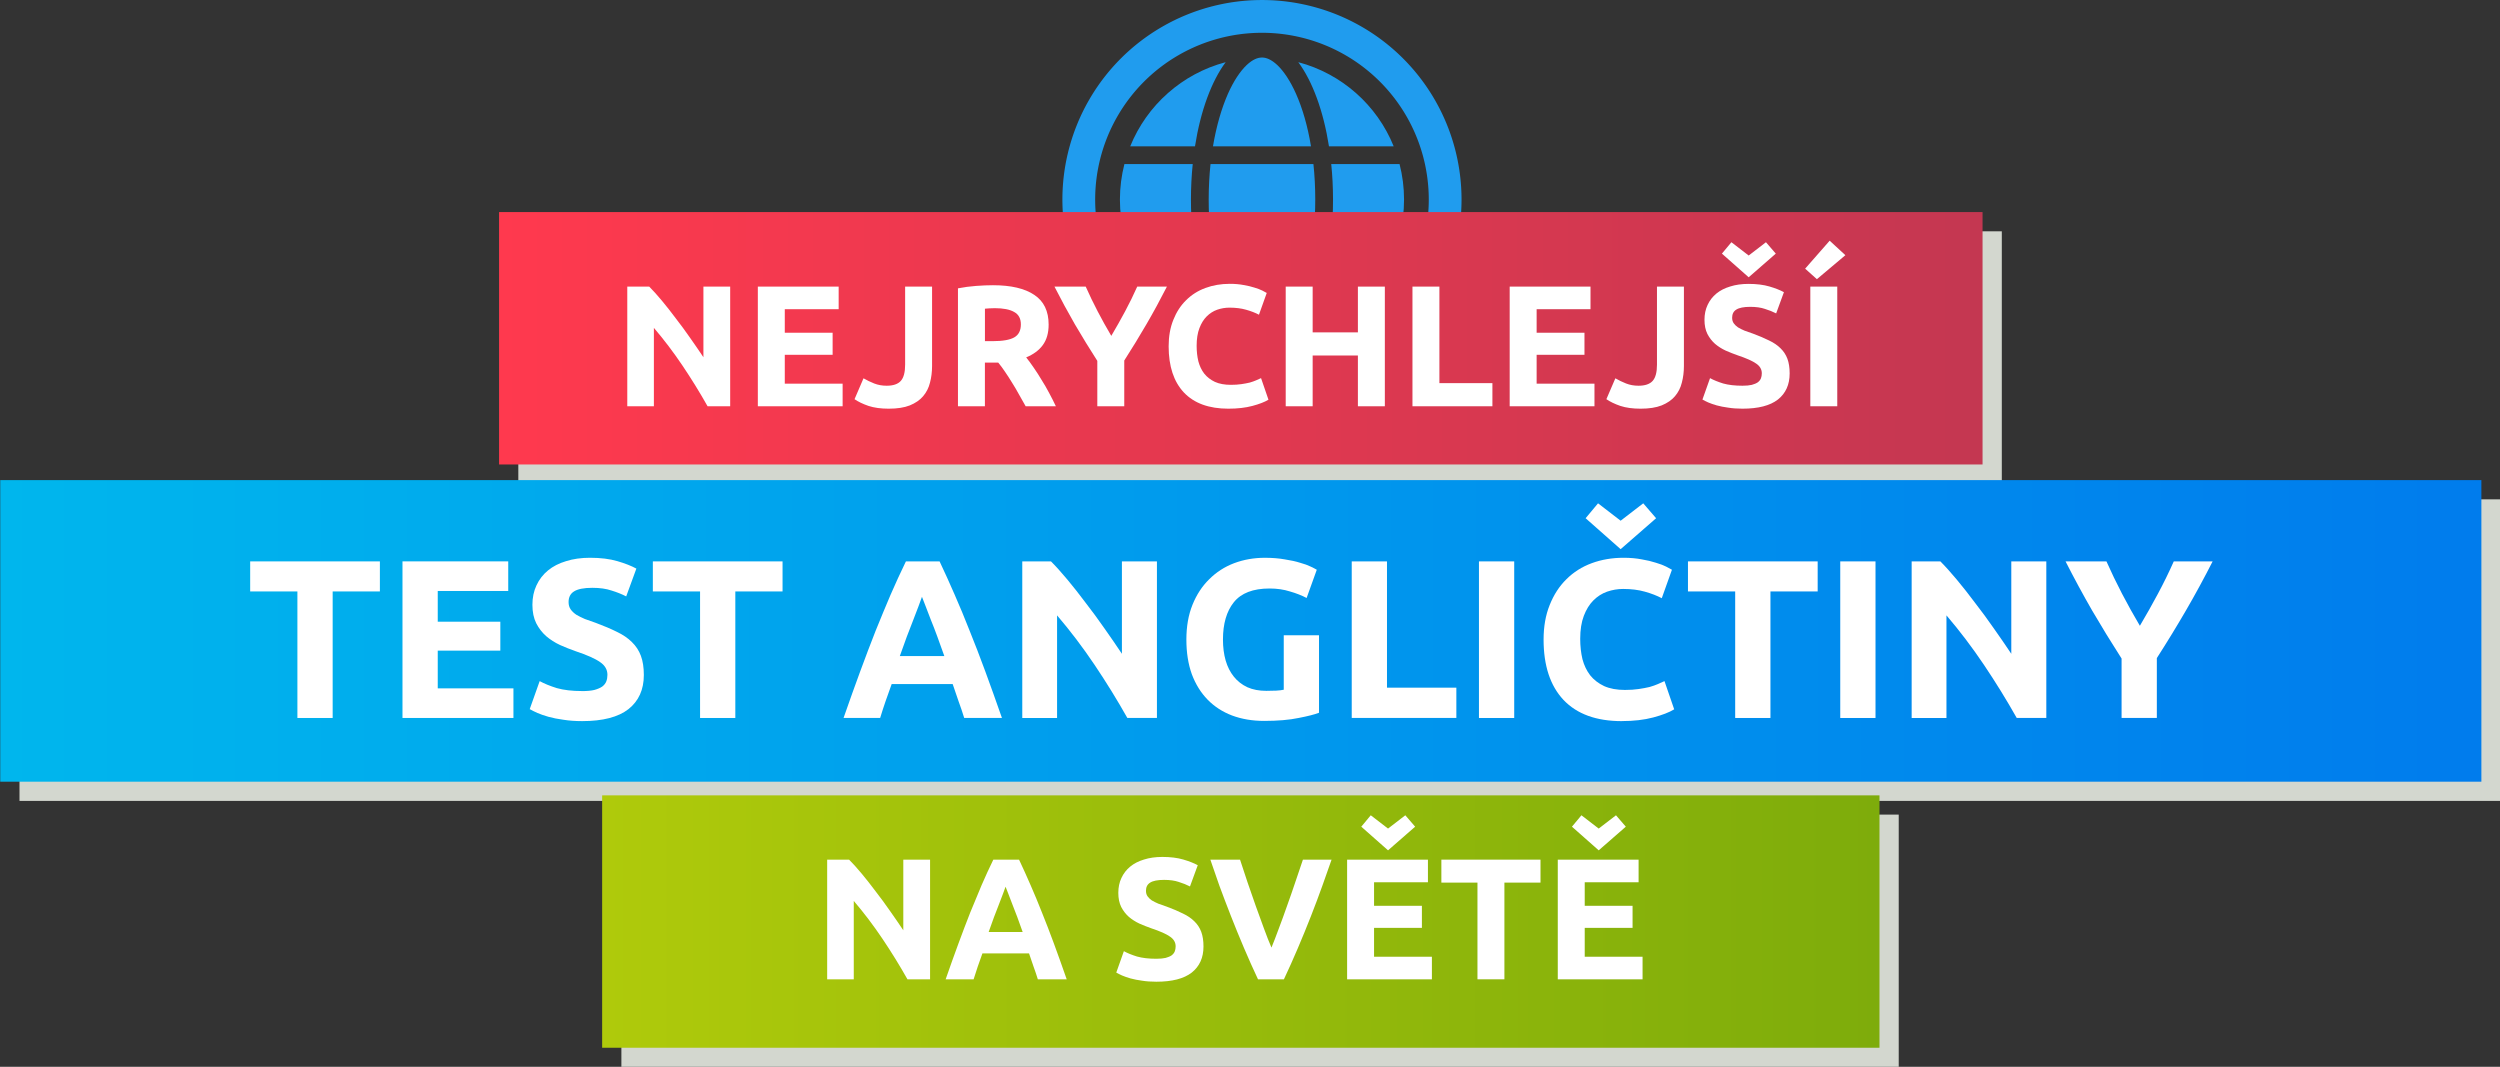 <?xml version="1.0" encoding="UTF-8" standalone="no"?>
<!-- Created with Inkscape (http://www.inkscape.org/) -->

<svg
   width="758.692"
   height="323.748"
   viewBox="0 0 200.737 85.658"
   version="1.1"
   id="svg5"
   inkscape:version="1.2.2 (b0a8486541, 2022-12-01, custom)"
   sodipodi:docname="anglicky.svg"
   xml:space="preserve"
   inkscape:export-filename="../95cab18c/_.png"
   inkscape:export-xdpi="48"
   inkscape:export-ydpi="48"
   xmlns:inkscape="http://www.inkscape.org/namespaces/inkscape"
   xmlns:sodipodi="http://sodipodi.sourceforge.net/DTD/sodipodi-0.dtd"
   xmlns:xlink="http://www.w3.org/1999/xlink"
   xmlns="http://www.w3.org/2000/svg"
   xmlns:svg="http://www.w3.org/2000/svg"><rect x="0" y="0" width="200.737" height="85.658" fill="#333333" stroke="none"/><sodipodi:namedview
     id="namedview7"
     pagecolor="#ffffff"
     bordercolor="#666666"
     borderopacity="1.0"
     inkscape:showpageshadow="2"
     inkscape:pageopacity="1"
     inkscape:pagecheckerboard="0"
     inkscape:deskcolor="#d1d1d1"
     inkscape:document-units="mm"
     showgrid="false"
     showguides="true"
     inkscape:zoom="0.61580177"
     inkscape:cx="331.27543"
     inkscape:cy="164.82577"
     inkscape:window-width="1552"
     inkscape:window-height="836"
     inkscape:window-x="48"
     inkscape:window-y="27"
     inkscape:window-maximized="1"
     inkscape:current-layer="text502" /><defs
     id="defs2"><linearGradient
       inkscape:collect="always"
       id="linearGradient1072"><stop
         style="stop-color:#afca0b;stop-opacity:1;"
         offset="0"
         id="stop1068" /><stop
         style="stop-color:#7eac0b;stop-opacity:1;"
         offset="1"
         id="stop1070" /></linearGradient><linearGradient
       inkscape:collect="always"
       id="linearGradient1064"><stop
         style="stop-color:#00b6ed;stop-opacity:1;"
         offset="0"
         id="stop1060" /><stop
         style="stop-color:#007ced;stop-opacity:1;"
         offset="1"
         id="stop1062" /></linearGradient><linearGradient
       inkscape:collect="always"
       id="linearGradient1056"><stop
         style="stop-color:#ff394e;stop-opacity:1;"
         offset="0"
         id="stop1052" /><stop
         style="stop-color:#c43751;stop-opacity:1;"
         offset="1"
         id="stop1054" /></linearGradient><symbol
       id="u"
       overflow="visible"><path
         d="m 18.766,-1.125 c -0.969,0.5 -1.98,0.875 -3.031,1.125 -1.043,0.258 -2.137,0.391 -3.281,0.391 -3.398,0 -6.09,-0.945 -8.078,-2.844 -1.992,-1.906 -2.984,-4.484 -2.984,-7.734 0,-3.258 0.992,-5.836 2.984,-7.734 1.988,-1.906 4.68,-2.859 8.078,-2.859 1.145,0 2.238,0.133 3.281,0.391 1.051,0.25 2.062,0.625 3.031,1.125 v 4.219 c -0.98,-0.656 -1.945,-1.141 -2.891,-1.453 -0.949,-0.312 -1.949,-0.469 -3,-0.469 -1.875,0 -3.352,0.605 -4.422,1.812 -1.074,1.199 -1.609,2.856 -1.609,4.969 0,2.106 0.535,3.762 1.609,4.969 1.07,1.199 2.547,1.797 4.422,1.797 1.051,0 2.051,-0.148 3,-0.453 0.945,-0.312 1.91,-0.801 2.891,-1.469 z"
         id="path27053" /></symbol><symbol
       id="b"
       overflow="visible"><path
         d="m 13.734,-11.141 c -0.438,-0.195 -0.871,-0.344 -1.297,-0.438 -0.418,-0.102 -0.84,-0.156 -1.266,-0.156 -1.262,0 -2.231,0.406 -2.906,1.219 -0.68,0.805 -1.016,1.953 -1.016,3.453 v 7.062 H 2.359 v -15.312 h 4.891 v 2.516 c 0.625,-1 1.344,-1.727 2.156,-2.188 0.82,-0.469 1.801,-0.703 2.938,-0.703 0.164,0 0.344,0.012 0.531,0.031 0.195,0.012 0.477,0.039 0.844,0.078 z"
         id="path27056" /></symbol><symbol
       id="a"
       overflow="visible"><path
         d="m 17.641,-7.703 v 1.406 H 6.188 c 0.125,1.148 0.539,2.008 1.25,2.578 0.707,0.574 1.703,0.859 2.984,0.859 1.031,0 2.082,-0.148 3.156,-0.453 1.082,-0.312 2.191,-0.773 3.328,-1.391 v 3.766 c -1.156,0.438 -2.312,0.766 -3.469,0.984 -1.156,0.227 -2.312,0.344 -3.469,0.344 -2.773,0 -4.93,-0.703 -6.469,-2.109 -1.531,-1.406 -2.297,-3.379 -2.297,-5.922 0,-2.5 0.754,-4.461 2.266,-5.891 1.508,-1.438 3.582,-2.156 6.219,-2.156 2.406,0 4.332,0.73 5.781,2.188 1.445,1.449 2.172,3.383 2.172,5.797 z m -5.031,-1.625 c 0,-0.926 -0.273,-1.672 -0.812,-2.234 -0.543,-0.57 -1.25,-0.859 -2.125,-0.859 -0.949,0 -1.719,0.266 -2.312,0.797 -0.594,0.531 -0.965,1.297 -1.109,2.297 z"
         id="path27059" /></symbol><symbol
       id="g"
       overflow="visible"><path
         d="m 9.219,-6.891 c -1.023,0 -1.793,0.172 -2.312,0.516 -0.512,0.344 -0.766,0.855 -0.766,1.531 0,0.625 0.207,1.117 0.625,1.469 0.414,0.344 0.988,0.516 1.719,0.516 0.926,0 1.703,-0.328 2.328,-0.984 0.633,-0.664 0.953,-1.492 0.953,-2.484 v -0.562 z m 7.469,-1.844 V 0 h -4.922 v -2.266 c -0.656,0.93 -1.398,1.605 -2.219,2.031 -0.824,0.414 -1.824,0.625 -3,0.625 -1.586,0 -2.871,-0.457 -3.859,-1.375 -0.992,-0.926 -1.484,-2.129 -1.484,-3.609 0,-1.789 0.613,-3.102 1.844,-3.938 1.238,-0.844 3.18,-1.266 5.828,-1.266 h 2.891 v -0.391 c 0,-0.77 -0.309,-1.332 -0.922,-1.688 -0.617,-0.363 -1.57,-0.547 -2.859,-0.547 -1.055,0 -2.031,0.105 -2.938,0.312 -0.898,0.211 -1.73,0.523 -2.5,0.938 v -3.734 c 1.039,-0.25 2.086,-0.441 3.141,-0.578 1.062,-0.133 2.125,-0.203 3.188,-0.203 2.758,0 4.75,0.547 5.969,1.641 1.227,1.086 1.844,2.856 1.844,5.312 z"
         id="path27062" /></symbol><symbol
       id="d"
       overflow="visible"><path
         d="m 7.703,-19.656 v 4.344 H 12.75 v 3.5 H 7.703 v 6.5 c 0,0.711 0.141,1.188 0.422,1.438 0.281,0.25 0.836,0.375 1.672,0.375 h 2.516 v 3.5 h -4.188 c -1.938,0 -3.312,-0.398 -4.125,-1.203 -0.805,-0.812 -1.203,-2.18 -1.203,-4.109 v -6.5 h -2.422 v -3.5 h 2.422 v -4.344 z"
         id="path27065" /></symbol><symbol
       id="f"
       overflow="visible"><path
         d="m 12.766,-13.078 v -8.203 h 4.922 V -1e-4 H 12.766 v -2.219 c -0.668,0.906 -1.406,1.57 -2.219,1.984 -0.813,0.414 -1.758,0.625 -2.828,0.625 -1.887,0 -3.434,-0.75 -4.641,-2.25 -1.211,-1.5 -1.812,-3.426 -1.812,-5.781 0,-2.363 0.602,-4.297 1.812,-5.797 1.207,-1.5 2.754,-2.25 4.641,-2.25 1.062,0 2,0.215 2.812,0.641 0.82,0.43 1.566,1.086 2.234,1.969 z m -3.219,9.922 c 1.039,0 1.836,-0.379 2.391,-1.141 0.551,-0.77 0.828,-1.883 0.828,-3.344 0,-1.457 -0.277,-2.566 -0.828,-3.328 -0.555,-0.77 -1.352,-1.156 -2.391,-1.156 -1.043,0 -1.84,0.387 -2.391,1.156 -0.555,0.762 -0.828,1.871 -0.828,3.328 0,1.461 0.273,2.574 0.828,3.344 0.551,0.762 1.348,1.141 2.391,1.141 z"
         id="path27068" /></symbol><symbol
       id="j"
       overflow="visible"><path
         d="m 10.5,-3.156 c 1.051,0 1.852,-0.379 2.406,-1.141 0.551,-0.77 0.828,-1.883 0.828,-3.344 0,-1.457 -0.277,-2.566 -0.828,-3.328 -0.555,-0.77 -1.355,-1.156 -2.406,-1.156 -1.055,0 -1.859,0.387 -2.422,1.156 -0.555,0.773 -0.828,1.883 -0.828,3.328 0,1.449 0.273,2.559 0.828,3.328 0.562,0.773 1.367,1.156 2.422,1.156 z m -3.25,-9.922 c 0.676,-0.883 1.422,-1.539 2.234,-1.969 0.82,-0.426 1.766,-0.641 2.828,-0.641 1.895,0 3.445,0.75 4.656,2.25 1.207,1.5 1.812,3.434 1.812,5.797 0,2.356 -0.605,4.281 -1.812,5.781 -1.211,1.5 -2.762,2.25 -4.656,2.25 -1.062,0 -2.008,-0.211 -2.828,-0.625 C 8.672,-0.66 7.926,-1.32 7.25,-2.219 V -2e-5 H 2.359 v -21.281 H 7.25 Z"
         id="path27071" /></symbol><symbol
       id="i"
       overflow="visible"><path
         d="m 0.344,-15.312 h 4.891 l 4.125,10.391 3.5,-10.391 h 4.891 l -6.438,16.766 c -0.648,1.695 -1.402,2.883 -2.266,3.562 -0.867,0.688 -2,1.031 -3.406,1.031 H 2.797 V 2.829 h 1.531 c 0.832,0 1.438,-0.137 1.812,-0.406 C 6.523,2.161 6.82,1.692 7.031,1.016 L 7.172,0.595 Z"
         id="path27074" /></symbol><symbol
       id="h"
       overflow="visible"><path
         d="M 14.953,-3.719 H 6.734 L 5.422,0 H 0.141 L 7.703,-20.406 h 6.266 L 21.531,0 H 16.25 Z M 8.047,-7.5 h 5.578 l -2.781,-8.125 z"
         id="path27077" /></symbol><symbol
       id="e"
       overflow="visible"><path
         d="M 17.75,-9.328 V 0 h -4.922 v -7.141 c 0,-1.32 -0.031,-2.234 -0.094,-2.734 -0.062,-0.5 -0.168,-0.867 -0.312,-1.109 -0.188,-0.312 -0.449,-0.555 -0.781,-0.734 -0.324,-0.176 -0.695,-0.266 -1.109,-0.266 -1.023,0 -1.824,0.398 -2.406,1.188 -0.586,0.781 -0.875,1.871 -0.875,3.266 V -1e-4 H 2.359 v -15.312 H 7.25 v 2.234 c 0.738,-0.883 1.52,-1.539 2.344,-1.969 0.832,-0.426 1.75,-0.641 2.75,-0.641 1.77,0 3.113,0.547 4.031,1.641 0.914,1.086 1.375,2.656 1.375,4.719 z"
         id="path27080" /></symbol><symbol
       id="t"
       overflow="visible"><path
         d="m 0.984,-15.312 h 4.766 l 2.562,10.547 2.578,-10.547 h 4.094 l 2.578,10.438 2.578,-10.438 h 4.75 L 20.859,0 h -5.344 L 12.937,-10.531 10.359,0 h -5.344 z"
         id="path27083" /></symbol><symbol
       id="s"
       overflow="visible"><path
         d="m 7.828,-16.438 v 12.453 h 1.891 c 2.156,0 3.801,-0.531 4.938,-1.594 1.133,-1.062 1.703,-2.613 1.703,-4.656 0,-2.019 -0.57,-3.555 -1.703,-4.609 -1.125,-1.062 -2.773,-1.594 -4.938,-1.594 z m -5.25,-3.969 H 8.125 c 3.094,0 5.398,0.219 6.922,0.656 1.52,0.438 2.82,1.188 3.906,2.25 0.957,0.918 1.664,1.98 2.125,3.188 0.469,1.199 0.703,2.559 0.703,4.078 0,1.543 -0.234,2.918 -0.703,4.125 -0.461,1.211 -1.168,2.277 -2.125,3.203 -1.094,1.055 -2.406,1.805 -3.938,2.25 C 13.484,-0.219 11.188,-6e-4 8.125,-6e-4 H 2.578 Z"
         id="path27086" /></symbol><symbol
       id="c"
       overflow="visible"><path
         d="m 9.641,-12.188 c -1.086,0 -1.914,0.391 -2.484,1.172 -0.574,0.781 -0.859,1.906 -0.859,3.375 0,1.469 0.285,2.594 0.859,3.375 0.57,0.773 1.398,1.156 2.484,1.156 1.062,0 1.875,-0.383 2.438,-1.156 0.57,-0.781 0.859,-1.906 0.859,-3.375 0,-1.469 -0.289,-2.594 -0.859,-3.375 -0.562,-0.781 -1.375,-1.172 -2.438,-1.172 z m 0,-3.5 c 2.633,0 4.691,0.715 6.172,2.141 1.477,1.418 2.219,3.387 2.219,5.906 0,2.512 -0.742,4.481 -2.219,5.906 C 14.332,-0.317 12.273,0.39 9.641,0.39 6.992,0.39 4.926,-0.317 3.438,-1.735 1.945,-3.161 1.203,-5.13 1.203,-7.641 c 0,-2.519 0.742,-4.488 2.234,-5.906 1.488,-1.426 3.555,-2.141 6.203,-2.141 z"
         id="path27089" /></symbol><symbol
       id="r"
       overflow="visible"><path
         d="m 12.422,-21.281 v 3.219 H 9.719 c -0.688,0 -1.172,0.125 -1.453,0.375 -0.273,0.25 -0.406,0.688 -0.406,1.312 v 1.062 h 4.188 v 3.5 H 7.86 V -2e-4 h -4.891 v -11.812 h -2.438 v -3.5 h 2.438 v -1.062 c 0,-1.664 0.461,-2.898 1.391,-3.703 0.926,-0.801 2.367,-1.203 4.328,-1.203 z"
         id="path27092" /></symbol><symbol
       id="q"
       overflow="visible"><path
         d="m 16.547,-12.766 c 0.613,-0.945 1.348,-1.672 2.203,-2.172 0.852,-0.5 1.789,-0.75 2.812,-0.75 1.758,0 3.098,0.547 4.016,1.641 0.926,1.086 1.391,2.656 1.391,4.719 V -4e-4 h -4.922 v -7.984 -0.359 c 0.008,-0.133 0.016,-0.32 0.016,-0.562 0,-1.082 -0.164,-1.863 -0.484,-2.344 -0.312,-0.488 -0.824,-0.734 -1.531,-0.734 -0.93,0 -1.648,0.387 -2.156,1.156 -0.512,0.762 -0.773,1.867 -0.781,3.312 v 7.516 h -4.922 v -7.984 c 0,-1.695 -0.148,-2.785 -0.438,-3.266 -0.293,-0.488 -0.812,-0.734 -1.562,-0.734 -0.938,0 -1.664,0.387 -2.172,1.156 -0.512,0.762 -0.766,1.859 -0.766,3.297 v 7.531 h -4.922 v -15.312 h 4.922 v 2.234 c 0.602,-0.863 1.289,-1.516 2.062,-1.953 0.781,-0.438 1.641,-0.656 2.578,-0.656 1.062,0 2,0.258 2.812,0.766 0.812,0.512 1.426,1.23 1.844,2.156 z"
         id="path27095" /></symbol><symbol
       id="p"
       overflow="visible"><path
         d="M 17.75,-9.328 V 0 h -4.922 v -7.109 c 0,-1.344 -0.031,-2.266 -0.094,-2.766 -0.062,-0.5 -0.168,-0.867 -0.312,-1.109 -0.188,-0.312 -0.449,-0.555 -0.781,-0.734 -0.324,-0.176 -0.695,-0.266 -1.109,-0.266 -1.023,0 -1.824,0.398 -2.406,1.188 -0.586,0.781 -0.875,1.871 -0.875,3.266 V -1e-4 H 2.359 v -21.281 H 7.25 v 8.203 c 0.738,-0.883 1.52,-1.539 2.344,-1.969 0.832,-0.426 1.75,-0.641 2.75,-0.641 1.77,0 3.113,0.547 4.031,1.641 0.914,1.086 1.375,2.656 1.375,4.719 z"
         id="path27098" /></symbol><symbol
       id="o"
       overflow="visible"><path
         d="m 2.578,-20.406 h 5.875 l 7.422,14 v -14 h 4.984 V 0 h -5.875 L 7.562,-14 V 0 H 2.578 Z"
         id="path27101" /></symbol><symbol
       id="n"
       overflow="visible"><path
         d="m 2.188,-5.969 v -9.344 h 4.922 v 1.531 c 0,0.836 -0.008,1.875 -0.016,3.125 -0.012,1.25 -0.016,2.086 -0.016,2.5 0,1.242 0.031,2.133 0.094,2.672 0.07,0.543 0.18,0.934 0.328,1.172 0.207,0.324 0.473,0.574 0.797,0.75 0.32,0.168 0.691,0.25 1.109,0.25 1.02,0 1.82,-0.391 2.406,-1.172 0.582,-0.781 0.875,-1.867 0.875,-3.266 v -7.562 h 4.891 V -6e-4 H 12.688 V -2.219 C 11.945,-1.321 11.164,-0.661 10.344,-0.235 9.519,0.179 8.609,0.39 7.609,0.39 5.848,0.39 4.504,-0.149 3.578,-1.235 2.648,-2.317 2.188,-3.895 2.188,-5.969 Z"
         id="path27104" /></symbol><symbol
       id="m"
       overflow="visible"><path
         d="m 2.578,-20.406 h 8.734 c 2.594,0 4.582,0.578 5.969,1.734 1.395,1.148 2.094,2.789 2.094,4.922 0,2.137 -0.699,3.781 -2.094,4.938 -1.387,1.156 -3.375,1.734 -5.969,1.734 H 7.828 V 3e-4 h -5.25 z m 5.25,3.812 v 5.703 H 10.75 c 1.02,0 1.805,-0.25 2.359,-0.75 0.562,-0.5 0.844,-1.203 0.844,-2.109 0,-0.914 -0.281,-1.617 -0.844,-2.109 -0.555,-0.488 -1.34,-0.734 -2.359,-0.734 z"
         id="path27107" /></symbol><symbol
       id="l"
       overflow="visible"><path
         d="M 2.359,-15.312 H 7.25 v 15.031 c 0,2.051 -0.496,3.617 -1.484,4.703 -0.98,1.082 -2.406,1.625 -4.281,1.625 H -0.938 V 2.828 h 0.859 c 0.926,0 1.562,-0.211 1.906,-0.625 0.352,-0.418 0.531,-1.246 0.531,-2.484 z m 0,-5.969 H 7.25 v 4 H 2.359 Z"
         id="path27110" /></symbol><symbol
       id="k"
       overflow="visible"><path
         d="m 14.719,-14.828 v 3.984 c -0.656,-0.457 -1.324,-0.797 -2,-1.016 -0.668,-0.219 -1.359,-0.328 -2.078,-0.328 -1.367,0 -2.434,0.402 -3.203,1.203 -0.762,0.793 -1.141,1.906 -1.141,3.344 0,1.43 0.379,2.543 1.141,3.344 0.77,0.793 1.836,1.188 3.203,1.188 0.758,0 1.484,-0.109 2.172,-0.328 0.688,-0.227 1.32,-0.566 1.906,-1.016 v 4 c -0.762,0.281 -1.539,0.488 -2.328,0.625 -0.781,0.145 -1.574,0.219 -2.375,0.219 -2.762,0 -4.922,-0.707 -6.484,-2.125 -1.555,-1.414 -2.328,-3.383 -2.328,-5.906 0,-2.531 0.773,-4.504 2.328,-5.922 1.562,-1.414 3.723,-2.125 6.484,-2.125 0.801,0 1.594,0.074 2.375,0.219 0.781,0.137 1.555,0.352 2.328,0.641 z"
         id="path27113" /></symbol><symbol
       id="g-9"
       overflow="visible"><path
         d="m 18.766,-1.125 c -0.969,0.5 -1.98,0.875 -3.031,1.125 -1.043,0.258 -2.137,0.391 -3.281,0.391 -3.398,0 -6.09,-0.945 -8.078,-2.844 -1.992,-1.906 -2.984,-4.484 -2.984,-7.734 0,-3.258 0.992,-5.836 2.984,-7.734 1.988,-1.906 4.68,-2.859 8.078,-2.859 1.145,0 2.238,0.133 3.281,0.391 1.051,0.25 2.062,0.625 3.031,1.125 v 4.219 c -0.98,-0.656 -1.945,-1.141 -2.891,-1.453 -0.949,-0.312 -1.949,-0.469 -3,-0.469 -1.875,0 -3.352,0.605 -4.422,1.812 -1.074,1.199 -1.609,2.856 -1.609,4.969 0,2.106 0.535,3.762 1.609,4.969 1.07,1.199 2.547,1.797 4.422,1.797 1.051,0 2.051,-0.148 3,-0.453 0.945,-0.312 1.91,-0.801 2.891,-1.469 z"
         id="path30818" /></symbol><symbol
       id="a-6"
       overflow="visible"><path
         d="m 13.734,-11.141 c -0.438,-0.195 -0.871,-0.344 -1.297,-0.438 -0.418,-0.102 -0.84,-0.156 -1.266,-0.156 -1.262,0 -2.231,0.406 -2.906,1.219 -0.68,0.805 -1.016,1.953 -1.016,3.453 v 7.062 H 2.359 v -15.312 h 4.891 v 2.516 c 0.625,-1 1.344,-1.727 2.156,-2.188 0.82,-0.469 1.801,-0.703 2.938,-0.703 0.164,0 0.344,0.012 0.531,0.031 0.195,0.012 0.477,0.039 0.844,0.078 z"
         id="path30821" /></symbol><symbol
       id="b-2"
       overflow="visible"><path
         d="m 17.641,-7.703 v 1.406 H 6.188 c 0.125,1.148 0.539,2.008 1.25,2.578 0.707,0.574 1.703,0.859 2.984,0.859 1.031,0 2.082,-0.148 3.156,-0.453 1.082,-0.312 2.191,-0.773 3.328,-1.391 v 3.766 c -1.156,0.438 -2.312,0.766 -3.469,0.984 -1.156,0.227 -2.312,0.344 -3.469,0.344 -2.773,0 -4.93,-0.703 -6.469,-2.109 -1.531,-1.406 -2.297,-3.379 -2.297,-5.922 0,-2.5 0.754,-4.461 2.266,-5.891 1.508,-1.438 3.582,-2.156 6.219,-2.156 2.406,0 4.332,0.73 5.781,2.188 1.445,1.449 2.172,3.383 2.172,5.797 z m -5.031,-1.625 c 0,-0.926 -0.273,-1.672 -0.812,-2.234 -0.543,-0.57 -1.25,-0.859 -2.125,-0.859 -0.949,0 -1.719,0.266 -2.312,0.797 -0.594,0.531 -0.965,1.297 -1.109,2.297 z"
         id="path30824" /></symbol><symbol
       id="e-1"
       overflow="visible"><path
         d="m 9.219,-6.891 c -1.023,0 -1.793,0.172 -2.312,0.516 -0.512,0.344 -0.766,0.855 -0.766,1.531 0,0.625 0.207,1.117 0.625,1.469 0.414,0.344 0.988,0.516 1.719,0.516 0.926,0 1.703,-0.328 2.328,-0.984 0.633,-0.664 0.953,-1.492 0.953,-2.484 v -0.562 z m 7.469,-1.844 V 0 h -4.922 v -2.266 c -0.656,0.93 -1.398,1.605 -2.219,2.031 -0.824,0.414 -1.824,0.625 -3,0.625 -1.586,0 -2.871,-0.457 -3.859,-1.375 -0.992,-0.926 -1.484,-2.129 -1.484,-3.609 0,-1.789 0.613,-3.102 1.844,-3.938 1.238,-0.844 3.18,-1.266 5.828,-1.266 h 2.891 v -0.391 c 0,-0.77 -0.309,-1.332 -0.922,-1.688 -0.617,-0.363 -1.57,-0.547 -2.859,-0.547 -1.055,0 -2.031,0.105 -2.938,0.312 -0.898,0.211 -1.73,0.523 -2.5,0.938 v -3.734 c 1.039,-0.25 2.086,-0.441 3.141,-0.578 1.062,-0.133 2.125,-0.203 3.188,-0.203 2.758,0 4.75,0.547 5.969,1.641 1.227,1.086 1.844,2.856 1.844,5.312 z"
         id="path30827" /></symbol><symbol
       id="d-7"
       overflow="visible"><path
         d="m 7.703,-19.656 v 4.344 H 12.75 v 3.5 H 7.703 v 6.5 c 0,0.711 0.141,1.188 0.422,1.438 0.281,0.25 0.836,0.375 1.672,0.375 h 2.516 v 3.5 h -4.188 c -1.938,0 -3.312,-0.398 -4.125,-1.203 -0.805,-0.812 -1.203,-2.18 -1.203,-4.109 v -6.5 h -2.422 v -3.5 h 2.422 v -4.344 z"
         id="path30830" /></symbol><symbol
       id="k-8"
       overflow="visible"><path
         d="m 12.766,-13.078 v -8.203 h 4.922 V -1e-4 H 12.766 v -2.219 c -0.668,0.906 -1.406,1.57 -2.219,1.984 -0.813,0.414 -1.758,0.625 -2.828,0.625 -1.887,0 -3.434,-0.75 -4.641,-2.25 -1.211,-1.5 -1.812,-3.426 -1.812,-5.781 0,-2.363 0.602,-4.297 1.812,-5.797 1.207,-1.5 2.754,-2.25 4.641,-2.25 1.062,0 2,0.215 2.812,0.641 0.82,0.43 1.566,1.086 2.234,1.969 z m -3.219,9.922 c 1.039,0 1.836,-0.379 2.391,-1.141 0.551,-0.77 0.828,-1.883 0.828,-3.344 0,-1.457 -0.277,-2.566 -0.828,-3.328 -0.555,-0.77 -1.352,-1.156 -2.391,-1.156 -1.043,0 -1.84,0.387 -2.391,1.156 -0.555,0.762 -0.828,1.871 -0.828,3.328 0,1.461 0.273,2.574 0.828,3.344 0.551,0.762 1.348,1.141 2.391,1.141 z"
         id="path30833" /></symbol><symbol
       id="j-5"
       overflow="visible"><path
         d="m 10.5,-3.156 c 1.051,0 1.852,-0.379 2.406,-1.141 0.551,-0.77 0.828,-1.883 0.828,-3.344 0,-1.457 -0.277,-2.566 -0.828,-3.328 -0.555,-0.77 -1.355,-1.156 -2.406,-1.156 -1.055,0 -1.859,0.387 -2.422,1.156 -0.555,0.773 -0.828,1.883 -0.828,3.328 0,1.449 0.273,2.559 0.828,3.328 0.562,0.773 1.367,1.156 2.422,1.156 z m -3.25,-9.922 c 0.676,-0.883 1.422,-1.539 2.234,-1.969 0.82,-0.426 1.766,-0.641 2.828,-0.641 1.895,0 3.445,0.75 4.656,2.25 1.207,1.5 1.812,3.434 1.812,5.797 0,2.356 -0.605,4.281 -1.812,5.781 -1.211,1.5 -2.762,2.25 -4.656,2.25 -1.062,0 -2.008,-0.211 -2.828,-0.625 C 8.672,-0.66 7.926,-1.32 7.25,-2.219 V -2e-5 H 2.359 v -21.281 H 7.25 Z"
         id="path30836" /></symbol><symbol
       id="i-7"
       overflow="visible"><path
         d="m 0.344,-15.312 h 4.891 l 4.125,10.391 3.5,-10.391 h 4.891 l -6.438,16.766 c -0.648,1.695 -1.402,2.883 -2.266,3.562 -0.867,0.688 -2,1.031 -3.406,1.031 H 2.797 V 2.829 h 1.531 c 0.832,0 1.438,-0.137 1.812,-0.406 C 6.523,2.161 6.82,1.692 7.031,1.016 L 7.172,0.595 Z"
         id="path30839" /></symbol><symbol
       id="h-4"
       overflow="visible"><path
         d="m 20.922,-1.516 c -1.312,0.637 -2.68,1.117 -4.094,1.438 -1.406,0.312 -2.867,0.469 -4.375,0.469 -3.398,0 -6.09,-0.945 -8.078,-2.844 -1.992,-1.906 -2.984,-4.484 -2.984,-7.734 0,-3.289 1.008,-5.879 3.031,-7.766 2.031,-1.883 4.805,-2.828 8.328,-2.828 1.352,0 2.648,0.133 3.891,0.391 1.25,0.25 2.426,0.625 3.531,1.125 v 4.219 c -1.148,-0.645 -2.281,-1.125 -3.406,-1.438 -1.125,-0.32 -2.25,-0.484 -3.375,-0.484 -2.106,0 -3.727,0.59 -4.859,1.766 -1.125,1.168 -1.688,2.84 -1.688,5.016 0,2.156 0.547,3.824 1.641,5 1.094,1.18 2.644,1.766 4.656,1.766 0.539,0 1.047,-0.031 1.516,-0.094 0.477,-0.07 0.898,-0.18 1.266,-0.328 v -3.969 h -3.203 v -3.516 h 8.203 z"
         id="path30842" /></symbol><symbol
       id="u-1"
       overflow="visible"><path
         d="m 12.766,-2.594 c -0.668,0.887 -1.406,1.543 -2.219,1.969 C 9.735,-0.207 8.789,0 7.719,0 5.852,0 4.313,-0.734 3.094,-2.203 1.875,-3.68 1.266,-5.555 1.266,-7.828 c 0,-2.289 0.609,-4.164 1.828,-5.625 1.219,-1.469 2.758,-2.203 4.625,-2.203 1.07,0 2.016,0.215 2.828,0.641 0.812,0.418 1.551,1.074 2.219,1.969 v -2.266 h 4.922 v 13.766 c 0,2.457 -0.777,4.336 -2.328,5.641 -1.555,1.301 -3.809,1.953 -6.766,1.953 -0.949,0 -1.871,-0.074 -2.766,-0.219 C 4.93,5.68 4.032,5.457 3.126,5.157 v -3.812 c 0.863,0.488 1.703,0.852 2.516,1.094 0.82,0.238 1.648,0.359 2.484,0.359 1.602,0 2.773,-0.352 3.516,-1.047 0.75,-0.699 1.125,-1.797 1.125,-3.297 z M 9.547,-12.125 c -1.012,0 -1.805,0.375 -2.375,1.125 -0.562,0.742 -0.844,1.797 -0.844,3.172 0,1.398 0.27,2.461 0.812,3.188 0.551,0.719 1.352,1.078 2.406,1.078 1.02,0 1.812,-0.367 2.375,-1.109 0.562,-0.75 0.844,-1.801 0.844,-3.156 0,-1.375 -0.281,-2.43 -0.844,-3.172 -0.562,-0.75 -1.355,-1.125 -2.375,-1.125 z"
         id="path30845" /></symbol><symbol
       id="c-8"
       overflow="visible"><path
         d="m 9.641,-12.188 c -1.086,0 -1.914,0.391 -2.484,1.172 -0.574,0.781 -0.859,1.906 -0.859,3.375 0,1.469 0.285,2.594 0.859,3.375 0.57,0.773 1.398,1.156 2.484,1.156 1.062,0 1.875,-0.383 2.438,-1.156 0.57,-0.781 0.859,-1.906 0.859,-3.375 0,-1.469 -0.289,-2.594 -0.859,-3.375 -0.562,-0.781 -1.375,-1.172 -2.438,-1.172 z m 0,-3.5 c 2.633,0 4.691,0.715 6.172,2.141 1.477,1.418 2.219,3.387 2.219,5.906 0,2.512 -0.742,4.481 -2.219,5.906 C 14.332,-0.317 12.273,0.39 9.641,0.39 6.992,0.39 4.926,-0.317 3.438,-1.735 1.945,-3.161 1.203,-5.13 1.203,-7.641 c 0,-2.519 0.742,-4.488 2.234,-5.906 1.488,-1.426 3.555,-2.141 6.203,-2.141 z"
         id="path30848" /></symbol><symbol
       id="t-5"
       overflow="visible"><path
         d="m 14.312,-14.828 v 3.719 c -1.043,-0.438 -2.055,-0.766 -3.031,-0.984 -0.98,-0.219 -1.902,-0.328 -2.766,-0.328 -0.93,0 -1.621,0.117 -2.078,0.344 -0.449,0.23 -0.672,0.59 -0.672,1.078 0,0.387 0.172,0.684 0.516,0.891 0.344,0.211 0.957,0.367 1.844,0.469 l 0.859,0.125 c 2.508,0.324 4.195,0.852 5.062,1.578 0.863,0.73 1.297,1.871 1.297,3.422 0,1.637 -0.605,2.867 -1.812,3.688 -1.199,0.812 -2.992,1.219 -5.375,1.219 -1.023,0 -2.074,-0.078 -3.156,-0.234 -1.074,-0.156 -2.18,-0.395 -3.312,-0.719 v -3.719 c 0.969,0.48 1.961,0.84 2.984,1.078 1.031,0.23 2.078,0.344 3.141,0.344 0.957,0 1.676,-0.129 2.156,-0.391 0.477,-0.27 0.719,-0.664 0.719,-1.188 0,-0.438 -0.168,-0.758 -0.5,-0.969 -0.336,-0.219 -0.996,-0.383 -1.984,-0.5 L 7.343,-6.016 c -2.18,-0.27 -3.703,-0.773 -4.578,-1.516 -0.875,-0.738 -1.312,-1.859 -1.312,-3.359 0,-1.625 0.551,-2.828 1.656,-3.609 1.113,-0.789 2.82,-1.188 5.125,-1.188 0.895,0 1.836,0.074 2.828,0.219 1,0.137 2.082,0.352 3.25,0.641 z"
         id="path30851" /></symbol><symbol
       id="f-9"
       overflow="visible"><path
         d="M 17.75,-9.328 V 0 h -4.922 v -7.141 c 0,-1.32 -0.031,-2.234 -0.094,-2.734 -0.062,-0.5 -0.168,-0.867 -0.312,-1.109 -0.188,-0.312 -0.449,-0.555 -0.781,-0.734 -0.324,-0.176 -0.695,-0.266 -1.109,-0.266 -1.023,0 -1.824,0.398 -2.406,1.188 -0.586,0.781 -0.875,1.871 -0.875,3.266 V -1e-4 H 2.359 v -15.312 H 7.25 v 2.234 c 0.738,-0.883 1.52,-1.539 2.344,-1.969 0.832,-0.426 1.75,-0.641 2.75,-0.641 1.77,0 3.113,0.547 4.031,1.641 0.914,1.086 1.375,2.656 1.375,4.719 z"
         id="path30854" /></symbol><symbol
       id="s-7"
       overflow="visible"><path
         d="m 12.422,-21.281 v 3.219 H 9.719 c -0.688,0 -1.172,0.125 -1.453,0.375 -0.273,0.25 -0.406,0.688 -0.406,1.312 v 1.062 h 4.188 v 3.5 H 7.86 V -2e-4 h -4.891 v -11.812 h -2.438 v -3.5 h 2.438 v -1.062 c 0,-1.664 0.461,-2.898 1.391,-3.703 0.926,-0.801 2.367,-1.203 4.328,-1.203 z"
         id="path30857" /></symbol><symbol
       id="r-5"
       overflow="visible"><path
         d="m 16.547,-12.766 c 0.613,-0.945 1.348,-1.672 2.203,-2.172 0.852,-0.5 1.789,-0.75 2.812,-0.75 1.758,0 3.098,0.547 4.016,1.641 0.926,1.086 1.391,2.656 1.391,4.719 V -4e-4 h -4.922 v -7.984 -0.359 c 0.008,-0.133 0.016,-0.32 0.016,-0.562 0,-1.082 -0.164,-1.863 -0.484,-2.344 -0.312,-0.488 -0.824,-0.734 -1.531,-0.734 -0.93,0 -1.648,0.387 -2.156,1.156 -0.512,0.762 -0.773,1.867 -0.781,3.312 v 7.516 h -4.922 v -7.984 c 0,-1.695 -0.148,-2.785 -0.438,-3.266 -0.293,-0.488 -0.812,-0.734 -1.562,-0.734 -0.938,0 -1.664,0.387 -2.172,1.156 -0.512,0.762 -0.766,1.859 -0.766,3.297 v 7.531 h -4.922 v -15.312 h 4.922 v 2.234 c 0.602,-0.863 1.289,-1.516 2.062,-1.953 0.781,-0.438 1.641,-0.656 2.578,-0.656 1.062,0 2,0.258 2.812,0.766 0.812,0.512 1.426,1.23 1.844,2.156 z"
         id="path30860" /></symbol><symbol
       id="q-3"
       overflow="visible"><path
         d="M 17.75,-9.328 V 0 h -4.922 v -7.109 c 0,-1.344 -0.031,-2.266 -0.094,-2.766 -0.062,-0.5 -0.168,-0.867 -0.312,-1.109 -0.188,-0.312 -0.449,-0.555 -0.781,-0.734 -0.324,-0.176 -0.695,-0.266 -1.109,-0.266 -1.023,0 -1.824,0.398 -2.406,1.188 -0.586,0.781 -0.875,1.871 -0.875,3.266 V -1e-4 H 2.359 v -21.281 H 7.25 v 8.203 c 0.738,-0.883 1.52,-1.539 2.344,-1.969 0.832,-0.426 1.75,-0.641 2.75,-0.641 1.77,0 3.113,0.547 4.031,1.641 0.914,1.086 1.375,2.656 1.375,4.719 z"
         id="path30863" /></symbol><symbol
       id="p-8"
       overflow="visible"><path
         d="m 2.578,-20.406 h 5.875 l 7.422,14 v -14 h 4.984 V 0 h -5.875 L 7.562,-14 V 0 H 2.578 Z"
         id="path30866" /></symbol><symbol
       id="o-8"
       overflow="visible"><path
         d="m 2.188,-5.969 v -9.344 h 4.922 v 1.531 c 0,0.836 -0.008,1.875 -0.016,3.125 -0.012,1.25 -0.016,2.086 -0.016,2.5 0,1.242 0.031,2.133 0.094,2.672 0.07,0.543 0.18,0.934 0.328,1.172 0.207,0.324 0.473,0.574 0.797,0.75 0.32,0.168 0.691,0.25 1.109,0.25 1.02,0 1.82,-0.391 2.406,-1.172 0.582,-0.781 0.875,-1.867 0.875,-3.266 v -7.562 h 4.891 V -6e-4 H 12.688 V -2.219 C 11.945,-1.321 11.164,-0.661 10.344,-0.235 9.519,0.179 8.609,0.39 7.609,0.39 5.848,0.39 4.504,-0.149 3.578,-1.235 2.648,-2.317 2.188,-3.895 2.188,-5.969 Z"
         id="path30869" /></symbol><symbol
       id="n-3"
       overflow="visible"><path
         d="m 2.578,-20.406 h 8.734 c 2.594,0 4.582,0.578 5.969,1.734 1.395,1.148 2.094,2.789 2.094,4.922 0,2.137 -0.699,3.781 -2.094,4.938 -1.387,1.156 -3.375,1.734 -5.969,1.734 H 7.828 V 3e-4 h -5.25 z m 5.25,3.812 v 5.703 H 10.75 c 1.02,0 1.805,-0.25 2.359,-0.75 0.562,-0.5 0.844,-1.203 0.844,-2.109 0,-0.914 -0.281,-1.617 -0.844,-2.109 -0.555,-0.488 -1.34,-0.734 -2.359,-0.734 z"
         id="path30872" /></symbol><symbol
       id="m-1"
       overflow="visible"><path
         d="M 2.359,-15.312 H 7.25 v 15.031 c 0,2.051 -0.496,3.617 -1.484,4.703 -0.98,1.082 -2.406,1.625 -4.281,1.625 H -0.938 V 2.828 h 0.859 c 0.926,0 1.562,-0.211 1.906,-0.625 0.352,-0.418 0.531,-1.246 0.531,-2.484 z m 0,-5.969 H 7.25 v 4 H 2.359 Z"
         id="path30875" /></symbol><symbol
       id="l-8"
       overflow="visible"><path
         d="m 14.719,-14.828 v 3.984 c -0.656,-0.457 -1.324,-0.797 -2,-1.016 -0.668,-0.219 -1.359,-0.328 -2.078,-0.328 -1.367,0 -2.434,0.402 -3.203,1.203 -0.762,0.793 -1.141,1.906 -1.141,3.344 0,1.43 0.379,2.543 1.141,3.344 0.77,0.793 1.836,1.188 3.203,1.188 0.758,0 1.484,-0.109 2.172,-0.328 0.688,-0.227 1.32,-0.566 1.906,-1.016 v 4 c -0.762,0.281 -1.539,0.488 -2.328,0.625 -0.781,0.145 -1.574,0.219 -2.375,0.219 -2.762,0 -4.922,-0.707 -6.484,-2.125 -1.555,-1.414 -2.328,-3.383 -2.328,-5.906 0,-2.531 0.773,-4.504 2.328,-5.922 1.562,-1.414 3.723,-2.125 6.484,-2.125 0.801,0 1.594,0.074 2.375,0.219 0.781,0.137 1.555,0.352 2.328,0.641 z"
         id="path30878" /></symbol><linearGradient
       inkscape:collect="always"
       xlink:href="#linearGradient1056"
       id="linearGradient1058"
       x1="117.163"
       y1="28.307"
       x2="198.749"
       y2="28.307"
       gradientUnits="userSpaceOnUse" /><linearGradient
       inkscape:collect="always"
       xlink:href="#linearGradient1064"
       id="linearGradient1066"
       x1="89.729"
       y1="44.4"
       x2="226.183"
       y2="44.4"
       gradientUnits="userSpaceOnUse" /><linearGradient
       inkscape:collect="always"
       xlink:href="#linearGradient1072"
       id="linearGradient1074"
       x1="122.832"
       y1="60.385"
       x2="193.081"
       y2="60.385"
       gradientUnits="userSpaceOnUse" /></defs><g
     inkscape:label="Layer 1"
     inkscape:groupmode="layer"
     id="layer1"
     transform="translate(-58.381,-37.267)"><g
       id="g11719"
       transform="matrix(1.46,0,0,1.46,-72.604,23.101)"><g
         id="g6237"><g
           id="g1931"
           transform="translate(0,3.987)"><path
             id="circle879"
             style="fill:none;stroke:#209cee;stroke-width:1.802;stroke-linecap:round;stroke-linejoin:round;paint-order:stroke markers fill"
             d="M 169.194,16.692 A 10.074,10.074 0 0 1 159.119,26.766 10.074,10.074 0 0 1 149.045,16.692 10.074,10.074 0 0 1 159.119,6.618 10.074,10.074 0 0 1 169.194,16.692 Z" /><path
             d="m 162.05,16.692 c 0,0.678 -0.037,1.331 -0.101,1.953 h -5.659 c -0.067,-0.623 -0.101,-1.276 -0.101,-1.953 0,-0.678 0.037,-1.331 0.101,-1.953 h 5.659 c 0.067,0.623 0.101,1.276 0.101,1.953 z m 0.879,-1.953 h 3.757 c 0.162,0.626 0.247,1.279 0.247,1.953 0,0.675 -0.086,1.328 -0.247,1.953 h -3.757 c 0.064,-0.629 0.098,-1.282 0.098,-1.953 0,-0.671 -0.034,-1.325 -0.098,-1.953 z m 3.437,-0.977 h -3.562 c -0.305,-1.95 -0.91,-3.583 -1.688,-4.627 2.39,0.632 4.334,2.365 5.247,4.627 z m -4.551,0 h -5.39 c 0.186,-1.111 0.473,-2.094 0.824,-2.89 0.32,-0.72 0.678,-1.242 1.022,-1.572 0.342,-0.324 0.626,-0.421 0.849,-0.421 0.223,0 0.507,0.098 0.849,0.421 0.345,0.33 0.702,0.852 1.022,1.572 0.354,0.794 0.641,1.776 0.824,2.89 z m -6.379,0 h -3.562 c 0.916,-2.262 2.857,-3.995 5.25,-4.627 -0.778,1.044 -1.383,2.677 -1.688,4.627 z m -3.882,0.977 h 3.757 c -0.064,0.629 -0.098,1.282 -0.098,1.953 0,0.671 0.034,1.325 0.098,1.953 h -3.757 c -0.162,-0.626 -0.247,-1.279 -0.247,-1.953 0,-0.675 0.086,-1.328 0.247,-1.953 z m 5.695,7.771 c -0.354,-0.794 -0.638,-1.776 -0.824,-2.887 h 5.39 c -0.186,1.111 -0.473,2.094 -0.824,2.887 -0.32,0.72 -0.678,1.242 -1.022,1.572 -0.342,0.327 -0.626,0.424 -0.849,0.424 -0.223,0 -0.507,-0.098 -0.849,-0.421 -0.345,-0.33 -0.702,-0.852 -1.022,-1.572 z m -1.813,-2.887 c 0.305,1.95 0.91,3.583 1.688,4.627 -2.393,-0.632 -4.334,-2.365 -5.25,-4.627 z m 10.93,0 c -0.916,2.262 -2.857,3.995 -5.247,4.627 0.778,-1.044 1.38,-2.677 1.688,-4.627 z"
             id="path534"
             style="fill:#209cee;fill-opacity:1;stroke-width:0.031" /></g><g
           id="g24509"
           transform="translate(-0.16,-173.567)"
           style="fill:#d3d7cf;fill-opacity:1"><path
             id="rect24477"
             style="stroke-width:0.893;stroke-linecap:round;stroke-linejoin:bevel;stroke-miterlimit:40;stroke-dasharray:0.893, 0.893;paint-order:markers stroke fill"
             d="M 90.948,210.732 H 227.402 v 16.585 H 90.948 Z" /><path
             id="rect24479"
             style="stroke-width:0.586;stroke-linecap:round;stroke-linejoin:bevel;stroke-miterlimit:40;stroke-dasharray:0.586, 0.586;paint-order:markers stroke fill"
             d="m 124.05,228.07 h 70.249 v 13.88 h -70.249 z" /><path
             id="rect24481"
             style="stroke-width:0.632;stroke-linecap:round;stroke-linejoin:bevel;stroke-miterlimit:40;stroke-dasharray:0.632, 0.632;paint-order:markers stroke fill"
             d="m 118.382,195.991 h 81.586 v 13.88 h -81.586 z" /></g><path
           id="rect4798"
           style="fill:url(#linearGradient1066);stroke-width:0.893;stroke-linecap:round;stroke-linejoin:bevel;stroke-miterlimit:40;stroke-dasharray:0.893, 0.893;paint-order:markers stroke fill"
           d="M 89.729,36.107 H 226.183 V 52.693 H 89.729 Z" /><path
           id="rect2592"
           style="fill:url(#linearGradient1074);stroke-width:0.586;stroke-linecap:round;stroke-linejoin:bevel;stroke-miterlimit:40;stroke-dasharray:0.586, 0.586;paint-order:markers stroke fill"
           d="m 122.832,53.445 h 70.249 v 13.88 h -70.249 z" /><path
           id="rect584"
           style="fill:url(#linearGradient1058);stroke-width:0.632;stroke-linecap:round;stroke-linejoin:bevel;stroke-miterlimit:40;stroke-dasharray:0.632, 0.632;paint-order:markers stroke fill"
           d="m 117.163,21.366 h 81.586 V 35.247 H 117.163 Z" /><g
           aria-label="NEJRYCHLEJŠÍ"
           id="text4864-3"
           style="font-weight:bold;font-size:9.497px;line-height:1.25;font-family:Ubuntu;-inkscape-font-specification:'Ubuntu, Bold';text-align:center;text-anchor:middle;fill:#ffffff;stroke-width:0.237"><path
             d="m 128.63,32.046 q -0.636,-1.13 -1.377,-2.232 -0.741,-1.102 -1.576,-2.08 v 4.312 h -1.463 v -6.581 h 1.206 q 0.313,0.313 0.693,0.769 0.38,0.456 0.769,0.978 0.399,0.513 0.788,1.073 0.389,0.551 0.731,1.064 v -3.884 h 1.472 v 6.581 z"
             id="path6477" /><path
             d="m 131.394,32.046 v -6.581 h 4.445 v 1.244 h -2.963 v 1.292 h 2.631 v 1.216 h -2.631 v 1.586 h 3.181 v 1.244 z"
             id="path6479" /><path
             d="m 140.976,29.834 q 0,0.484 -0.114,0.912 -0.104,0.427 -0.38,0.75 -0.266,0.313 -0.731,0.503 -0.456,0.18 -1.159,0.18 -0.646,0 -1.111,-0.152 -0.465,-0.161 -0.769,-0.37 l 0.494,-1.149 q 0.275,0.161 0.589,0.285 0.313,0.123 0.684,0.123 0.541,0 0.779,-0.266 0.237,-0.266 0.237,-0.893 v -4.293 h 1.482 z"
             id="path6481" /><path
             d="m 144.329,25.389 q 1.482,0 2.27,0.532 0.788,0.522 0.788,1.633 0,0.693 -0.323,1.13 -0.313,0.427 -0.912,0.674 0.199,0.247 0.418,0.57 0.218,0.313 0.427,0.665 0.218,0.342 0.418,0.722 0.199,0.37 0.37,0.731 h -1.662 q -0.18,-0.323 -0.37,-0.655 -0.18,-0.332 -0.38,-0.646 -0.19,-0.313 -0.38,-0.589 -0.19,-0.285 -0.38,-0.513 h -0.731 v 2.403 h -1.482 v -6.486 q 0.484,-0.095 0.997,-0.133 0.522,-0.038 0.931,-0.038 z m 0.086,1.263 q -0.161,0 -0.294,0.009 -0.123,0.009 -0.237,0.019 v 1.785 h 0.418 q 0.836,0 1.197,-0.209 0.361,-0.209 0.361,-0.712 0,-0.484 -0.37,-0.684 -0.361,-0.209 -1.073,-0.209 z"
             id="path6483" /><path
             d="m 150.834,28.172 q 0.399,-0.674 0.76,-1.349 0.361,-0.674 0.665,-1.358 h 1.633 q -0.541,1.064 -1.121,2.061 -0.579,0.997 -1.225,2.004 v 2.517 h -1.482 v -2.498 q -0.646,-1.007 -1.235,-2.013 -0.579,-1.007 -1.121,-2.07 h 1.719 q 0.304,0.684 0.655,1.358 0.351,0.674 0.75,1.349 z"
             id="path6485" /><path
             d="m 157.273,32.179 q -1.605,0 -2.45,-0.893 -0.836,-0.893 -0.836,-2.536 0,-0.817 0.256,-1.453 0.256,-0.646 0.703,-1.083 0.446,-0.446 1.064,-0.674 0.617,-0.228 1.339,-0.228 0.418,0 0.76,0.066 0.342,0.057 0.598,0.142 0.256,0.076 0.427,0.161 0.171,0.085 0.247,0.133 l -0.427,1.197 q -0.304,-0.161 -0.712,-0.275 -0.399,-0.114 -0.912,-0.114 -0.342,0 -0.674,0.114 -0.323,0.114 -0.579,0.37 -0.247,0.247 -0.399,0.646 -0.152,0.399 -0.152,0.969 0,0.456 0.095,0.855 0.104,0.389 0.323,0.674 0.228,0.285 0.589,0.456 0.361,0.161 0.874,0.161 0.323,0 0.579,-0.038 0.256,-0.038 0.456,-0.085 0.199,-0.057 0.351,-0.123 0.152,-0.066 0.275,-0.123 l 0.408,1.187 q -0.313,0.19 -0.883,0.342 -0.57,0.152 -1.32,0.152 z"
             id="path6487" /><path
             d="m 164.395,25.465 h 1.482 v 6.581 h -1.482 V 29.254 h -2.488 v 2.792 h -1.482 v -6.581 h 1.482 v 2.517 h 2.488 z"
             id="path6489" /><path
             d="m 171.793,30.774 v 1.273 h -4.397 v -6.581 h 1.482 v 5.309 z"
             id="path6491" /><path
             d="m 172.743,32.046 v -6.581 h 4.445 v 1.244 h -2.963 v 1.292 h 2.631 v 1.216 h -2.631 v 1.586 h 3.181 v 1.244 z"
             id="path6493" /><path
             d="m 182.325,29.834 q 0,0.484 -0.114,0.912 -0.104,0.427 -0.38,0.75 -0.266,0.313 -0.731,0.503 -0.456,0.18 -1.159,0.18 -0.646,0 -1.111,-0.152 -0.465,-0.161 -0.769,-0.37 l 0.494,-1.149 q 0.275,0.161 0.589,0.285 0.313,0.123 0.684,0.123 0.541,0 0.779,-0.266 0.237,-0.266 0.237,-0.893 v -4.293 h 1.482 z"
             id="path6495" /><path
             d="m 185.545,30.916 q 0.313,0 0.513,-0.047 0.209,-0.057 0.332,-0.142 0.123,-0.095 0.171,-0.218 0.048,-0.123 0.048,-0.275 0,-0.323 -0.304,-0.532 -0.304,-0.218 -1.045,-0.465 -0.323,-0.114 -0.646,-0.256 -0.323,-0.152 -0.579,-0.37 -0.256,-0.228 -0.418,-0.541 -0.161,-0.323 -0.161,-0.779 0,-0.456 0.171,-0.817 0.171,-0.37 0.484,-0.627 0.313,-0.256 0.76,-0.389 0.446,-0.142 1.007,-0.142 0.665,0 1.149,0.142 0.484,0.142 0.798,0.313 l -0.427,1.168 q -0.275,-0.142 -0.617,-0.247 -0.332,-0.114 -0.807,-0.114 -0.532,0 -0.769,0.152 -0.228,0.142 -0.228,0.446 0,0.18 0.086,0.304 0.086,0.123 0.237,0.228 0.161,0.095 0.361,0.18 0.209,0.076 0.456,0.161 0.513,0.19 0.893,0.38 0.38,0.18 0.627,0.427 0.256,0.247 0.38,0.579 0.123,0.332 0.123,0.807 0,0.921 -0.646,1.434 -0.646,0.503 -1.947,0.503 -0.437,0 -0.788,-0.057 -0.351,-0.047 -0.627,-0.123 -0.266,-0.076 -0.465,-0.161 -0.19,-0.085 -0.323,-0.161 l 0.418,-1.178 q 0.294,0.161 0.722,0.294 0.437,0.123 1.064,0.123 z m -1.13,-7.265 0.522,-0.627 0.95,0.731 0.95,-0.731 0.541,0.627 -1.491,1.301 z"
             id="path6497" /><path
             d="m 189.277,25.465 h 1.482 v 6.581 h -1.482 z m 1.928,-1.728 -1.567,1.32 -0.646,-0.579 1.349,-1.538 z"
             id="path6499" /></g><g
           aria-label="TEST ANGLIČTINY"
           id="text502"
           style="font-weight:bold;font-size:12.427px;line-height:1.25;font-family:Ubuntu;-inkscape-font-specification:'Ubuntu, Bold';text-align:center;text-anchor:middle;fill:#ffffff;stroke-width:0.311"><path
             d="m 110.608,40.577 v 1.653 h -2.597 v 6.959 h -1.939 v -6.959 h -2.597 v -1.653 z"
             id="path6502" /><path
             d="m 111.851,49.188 v -8.612 h 5.816 v 1.628 h -3.877 v 1.69 h 3.442 v 1.591 h -3.442 v 2.075 h 4.163 v 1.628 z"
             id="path6504" /><path
             d="m 121.73,47.71 q 0.41,0 0.671,-0.062 0.273,-0.075 0.435,-0.186 0.162,-0.124 0.224,-0.286 0.062,-0.162 0.062,-0.36 0,-0.423 -0.398,-0.696 -0.398,-0.286 -1.367,-0.609 -0.423,-0.149 -0.845,-0.336 -0.423,-0.199 -0.758,-0.485 -0.336,-0.298 -0.547,-0.708 -0.211,-0.423 -0.211,-1.019 0,-0.596 0.224,-1.069 0.224,-0.485 0.634,-0.82 0.41,-0.336 0.994,-0.51 0.584,-0.186 1.317,-0.186 0.87,0 1.504,0.186 0.634,0.186 1.044,0.41 l -0.559,1.529 q -0.36,-0.186 -0.808,-0.323 -0.435,-0.149 -1.056,-0.149 -0.696,0 -1.007,0.199 -0.298,0.186 -0.298,0.584 0,0.236 0.112,0.398 0.112,0.162 0.311,0.298 0.211,0.124 0.472,0.236 0.273,0.099 0.597,0.211 0.671,0.249 1.168,0.497 0.497,0.236 0.82,0.559 0.336,0.323 0.497,0.758 0.162,0.435 0.162,1.056 0,1.205 -0.845,1.876 -0.845,0.659 -2.548,0.659 -0.572,0 -1.031,-0.075 -0.46,-0.062 -0.82,-0.162 -0.348,-0.099 -0.609,-0.211 -0.249,-0.112 -0.423,-0.211 l 0.547,-1.541 q 0.385,0.211 0.944,0.385 0.572,0.162 1.392,0.162 z"
             id="path6506" /><path
             d="m 132.753,40.577 v 1.653 h -2.597 v 6.959 h -1.939 v -6.959 h -2.597 v -1.653 z"
             id="path6508" /><path
             d="m 142.744,49.188 q -0.137,-0.447 -0.311,-0.92 -0.162,-0.472 -0.323,-0.944 h -3.355 q -0.162,0.472 -0.336,0.944 -0.162,0.472 -0.298,0.92 h -2.013 q 0.485,-1.392 0.92,-2.572 0.435,-1.181 0.845,-2.224 0.423,-1.044 0.82,-1.976 0.41,-0.944 0.845,-1.839 h 1.852 q 0.423,0.895 0.833,1.839 0.41,0.932 0.82,1.976 0.423,1.044 0.857,2.224 0.435,1.181 0.92,2.572 z m -2.324,-6.661 q -0.062,0.186 -0.186,0.51 -0.124,0.323 -0.286,0.746 -0.162,0.423 -0.36,0.932 -0.186,0.51 -0.385,1.069 h 2.448 q -0.199,-0.559 -0.385,-1.069 -0.186,-0.51 -0.36,-0.932 -0.162,-0.423 -0.286,-0.746 -0.124,-0.323 -0.199,-0.51 z"
             id="path6510" /><path
             d="m 151.716,49.188 q -0.833,-1.479 -1.802,-2.92 -0.969,-1.442 -2.063,-2.722 v 5.642 h -1.914 v -8.612 h 1.578 q 0.41,0.41 0.907,1.007 0.497,0.596 1.007,1.28 0.522,0.671 1.031,1.404 0.509,0.721 0.957,1.392 v -5.083 h 1.926 v 8.612 z"
             id="path6512" /><path
             d="m 159.533,42.068 q -1.355,0 -1.963,0.758 -0.596,0.746 -0.596,2.05 0,0.634 0.149,1.156 0.149,0.51 0.447,0.882 0.298,0.373 0.746,0.584 0.447,0.199 1.044,0.199 0.323,0 0.547,-0.012 0.236,-0.012 0.41,-0.05 v -2.995 h 1.939 v 4.262 q -0.348,0.137 -1.118,0.286 -0.77,0.162 -1.901,0.162 -0.969,0 -1.765,-0.298 -0.783,-0.298 -1.342,-0.87 -0.559,-0.572 -0.87,-1.404 -0.298,-0.833 -0.298,-1.901 0,-1.081 0.336,-1.914 0.336,-0.833 0.92,-1.404 0.584,-0.584 1.367,-0.882 0.795,-0.298 1.69,-0.298 0.609,0 1.094,0.087 0.497,0.075 0.845,0.186 0.36,0.099 0.584,0.211 0.236,0.112 0.336,0.174 l -0.559,1.553 q -0.398,-0.211 -0.92,-0.36 -0.51,-0.162 -1.118,-0.162 z"
             id="path6514" /><path
             d="m 169.81,47.523 v 1.665 h -5.754 v -8.612 h 1.939 v 6.947 z"
             id="path6516" /><path
             d="m 171.053,40.577 h 1.939 v 8.612 h -1.939 z"
             id="path6518" /><path
             d="m 178.907,49.362 q -2.1,0 -3.206,-1.168 -1.094,-1.168 -1.094,-3.318 0,-1.069 0.336,-1.901 0.336,-0.845 0.92,-1.417 0.584,-0.584 1.392,-0.882 0.808,-0.298 1.752,-0.298 0.547,0 0.994,0.087 0.447,0.075 0.783,0.186 0.336,0.099 0.559,0.211 0.224,0.112 0.323,0.174 l -0.559,1.566 q -0.398,-0.211 -0.932,-0.36 -0.522,-0.149 -1.193,-0.149 -0.447,0 -0.882,0.149 -0.423,0.149 -0.758,0.485 -0.323,0.323 -0.522,0.845 -0.199,0.522 -0.199,1.268 0,0.596 0.124,1.118 0.137,0.51 0.423,0.882 0.298,0.373 0.77,0.596 0.472,0.211 1.143,0.211 0.423,0 0.758,-0.05 0.336,-0.05 0.597,-0.112 0.261,-0.075 0.46,-0.162 0.199,-0.087 0.36,-0.162 l 0.534,1.553 q -0.41,0.249 -1.156,0.447 -0.746,0.199 -1.727,0.199 z m -1.988,-11.159 0.683,-0.82 1.243,0.957 1.243,-0.957 0.708,0.82 -1.951,1.702 z"
             id="path6520" /><path
             d="m 189.681,40.577 v 1.653 h -2.597 v 6.959 h -1.939 v -6.959 h -2.597 v -1.653 z"
             id="path6522" /><path
             d="m 190.923,40.577 h 1.939 v 8.612 h -1.939 z"
             id="path6524" /><path
             d="m 200.629,49.188 q -0.833,-1.479 -1.802,-2.92 -0.969,-1.442 -2.063,-2.722 v 5.642 h -1.914 v -8.612 h 1.578 q 0.41,0.41 0.907,1.007 0.497,0.596 1.007,1.28 0.522,0.671 1.031,1.404 0.509,0.721 0.957,1.392 v -5.083 h 1.926 v 8.612 z"
             id="path6526" /><path
             d="m 207.402,44.118 q 0.522,-0.882 0.994,-1.765 0.472,-0.882 0.87,-1.777 h 2.137 q -0.708,1.392 -1.466,2.697 -0.758,1.305 -1.603,2.622 v 3.293 h -1.939 v -3.268 q -0.845,-1.317 -1.616,-2.635 -0.758,-1.317 -1.466,-2.709 h 2.249 q 0.398,0.895 0.857,1.777 0.46,0.882 0.982,1.765 z"
             id="path6528" /></g><g
           aria-label="NA SVĚTĚ"
           id="text506"
           style="font-weight:bold;font-size:9.497px;line-height:1.25;font-family:Ubuntu;-inkscape-font-specification:'Ubuntu, Bold';text-align:center;text-anchor:middle;fill:#ffffff;stroke-width:0.237"><path
             d="m 139.623,63.562 q -0.636,-1.13 -1.377,-2.232 -0.741,-1.102 -1.576,-2.08 v 4.312 h -1.463 v -6.581 h 1.206 q 0.313,0.313 0.693,0.769 0.38,0.456 0.769,0.978 0.399,0.513 0.788,1.073 0.389,0.551 0.731,1.064 v -3.884 h 1.472 v 6.581 z"
             id="path6531" /><path
             d="m 146.793,63.562 q -0.104,-0.342 -0.237,-0.703 -0.123,-0.361 -0.247,-0.722 h -2.564 q -0.123,0.361 -0.256,0.722 -0.123,0.361 -0.228,0.703 h -1.538 q 0.37,-1.064 0.703,-1.966 0.332,-0.902 0.646,-1.7 0.323,-0.798 0.627,-1.51 0.313,-0.722 0.646,-1.406 h 1.415 q 0.323,0.684 0.636,1.406 0.313,0.712 0.627,1.51 0.323,0.798 0.655,1.7 0.332,0.902 0.703,1.966 z m -1.776,-5.09 q -0.048,0.142 -0.142,0.389 -0.095,0.247 -0.218,0.57 -0.123,0.323 -0.275,0.712 -0.142,0.389 -0.294,0.817 h 1.871 q -0.152,-0.427 -0.294,-0.817 -0.142,-0.389 -0.275,-0.712 -0.123,-0.323 -0.218,-0.57 -0.095,-0.247 -0.152,-0.389 z"
             id="path6533" /><path
             d="m 153.308,62.431 q 0.313,0 0.513,-0.047 0.209,-0.057 0.332,-0.142 0.123,-0.095 0.171,-0.218 0.048,-0.123 0.048,-0.275 0,-0.323 -0.304,-0.532 -0.304,-0.218 -1.045,-0.465 -0.323,-0.114 -0.646,-0.256 -0.323,-0.152 -0.579,-0.37 -0.256,-0.228 -0.418,-0.541 -0.161,-0.323 -0.161,-0.779 0,-0.456 0.171,-0.817 0.171,-0.37 0.484,-0.627 0.313,-0.256 0.76,-0.389 0.446,-0.142 1.007,-0.142 0.665,0 1.149,0.142 0.484,0.142 0.798,0.313 l -0.427,1.168 q -0.275,-0.142 -0.617,-0.247 -0.332,-0.114 -0.807,-0.114 -0.532,0 -0.769,0.152 -0.228,0.142 -0.228,0.446 0,0.18 0.086,0.304 0.086,0.123 0.237,0.228 0.161,0.095 0.361,0.18 0.209,0.076 0.456,0.161 0.513,0.19 0.893,0.38 0.38,0.18 0.627,0.427 0.256,0.247 0.38,0.579 0.123,0.332 0.123,0.807 0,0.921 -0.646,1.434 -0.646,0.503 -1.947,0.503 -0.437,0 -0.788,-0.057 -0.351,-0.047 -0.627,-0.123 -0.266,-0.076 -0.465,-0.161 -0.19,-0.085 -0.323,-0.161 l 0.418,-1.178 q 0.294,0.161 0.722,0.294 0.437,0.123 1.064,0.123 z"
             id="path6535" /><path
             d="m 158.902,63.562 q -0.389,-0.826 -0.769,-1.719 -0.38,-0.893 -0.722,-1.766 -0.342,-0.874 -0.636,-1.671 -0.285,-0.798 -0.494,-1.425 h 1.633 q 0.19,0.57 0.408,1.235 0.228,0.655 0.456,1.311 0.237,0.655 0.456,1.254 0.218,0.598 0.408,1.035 0.18,-0.437 0.399,-1.035 0.228,-0.598 0.456,-1.254 0.237,-0.655 0.456,-1.311 0.228,-0.665 0.418,-1.235 h 1.576 q -0.218,0.627 -0.503,1.425 -0.285,0.798 -0.627,1.671 -0.342,0.874 -0.722,1.766 -0.38,0.893 -0.769,1.719 z"
             id="path6537" /><path
             d="m 163.802,63.562 v -6.581 h 4.445 v 1.244 h -2.963 v 1.292 h 2.631 v 1.216 h -2.631 V 62.318 h 3.181 v 1.244 z m 0.779,-8.395 0.522,-0.627 0.95,0.731 0.95,-0.731 0.541,0.627 -1.491,1.301 z"
             id="path6539" /><path
             d="m 174.438,56.98 v 1.263 h -1.985 v 5.318 h -1.482 V 58.243 h -1.985 v -1.263 z"
             id="path6541" /><path
             d="m 175.388,63.562 v -6.581 h 4.445 v 1.244 h -2.963 v 1.292 h 2.631 v 1.216 h -2.631 V 62.318 h 3.181 v 1.244 z m 0.779,-8.395 0.522,-0.627 0.95,0.731 0.95,-0.731 0.541,0.627 -1.491,1.301 z"
             id="path6543" /></g></g><!--! Font Awesome Pro 6.2.1 by @fontawesome - https://fontawesome.com License - https://fontawesome.com/license (Commercial License) Copyright 2022 Fonticons, Inc. --></g></g></svg>
